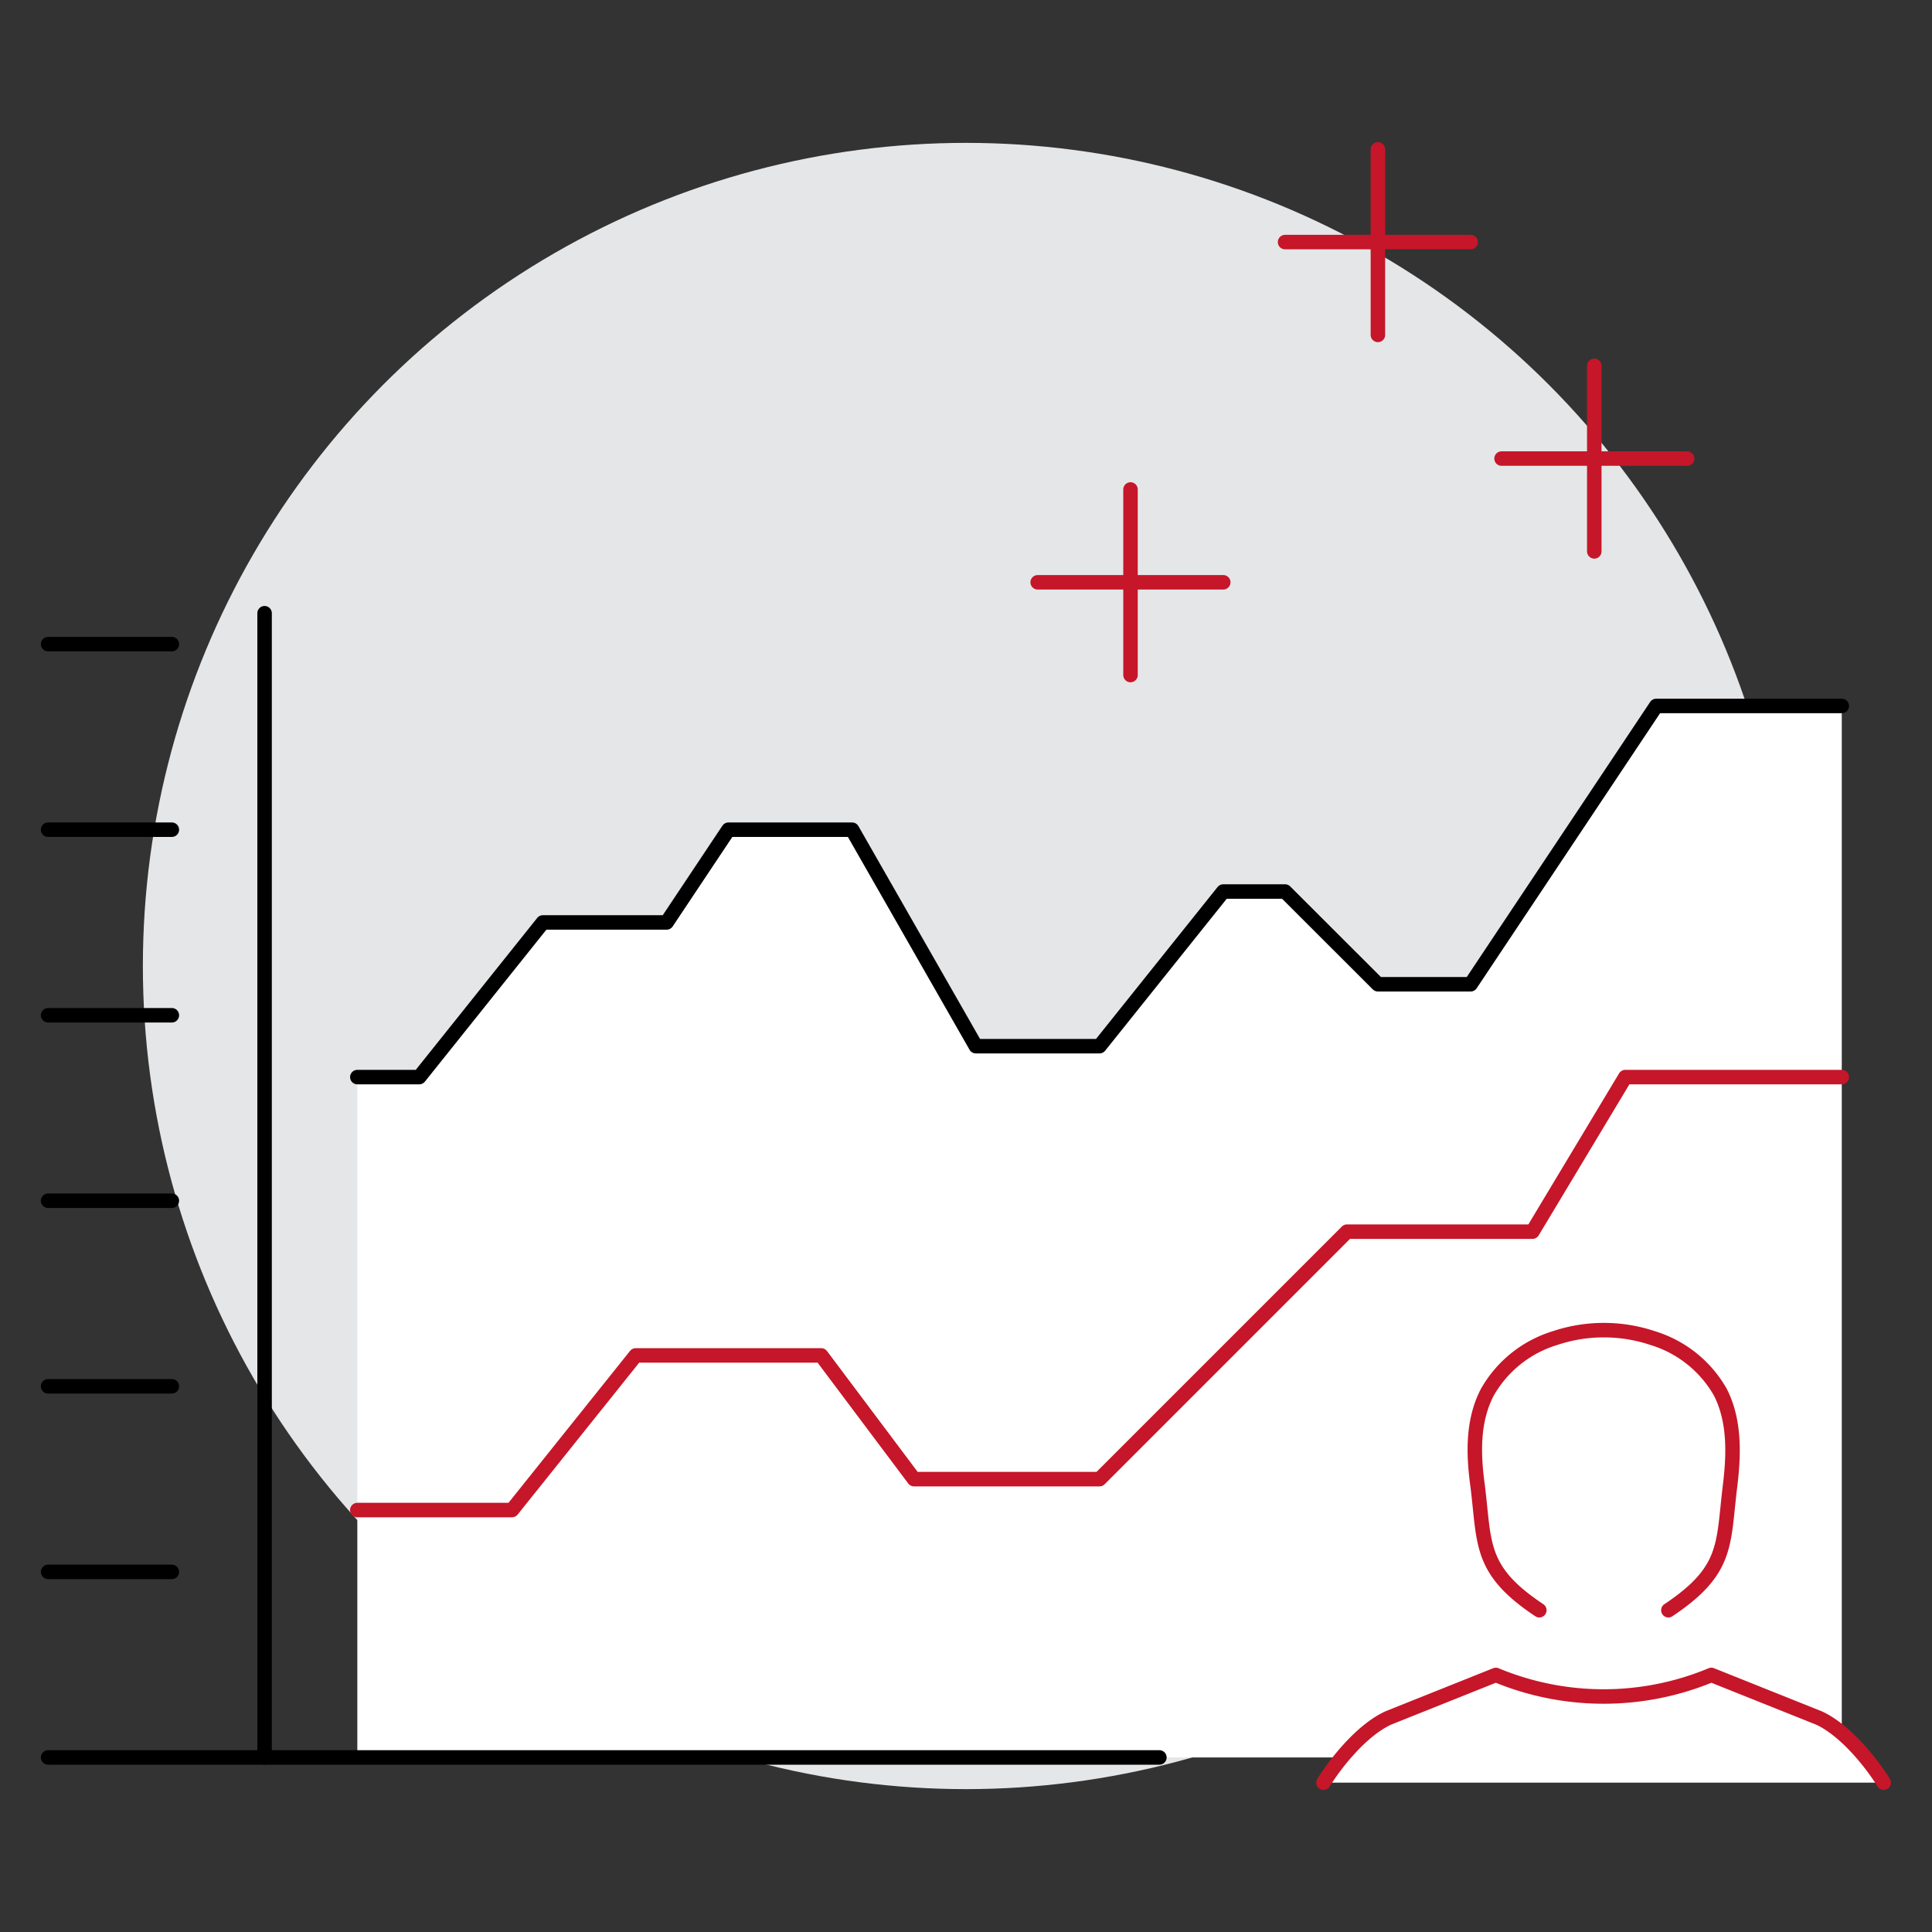 <?xml version="1.0" encoding="UTF-8"?> <svg xmlns="http://www.w3.org/2000/svg" viewBox="0 0 200 200"><rect x="0" y="0" width="200" height="200" fill="#333333" stroke="none"/> <defs> <style>.a{fill:#e5e6e7;}.b,.d{fill:#fff;}.c{fill:none;stroke:#000;}.c,.d{stroke-linecap:round;stroke-linejoin:round;stroke-width:1.5px;}.d{stroke:#c61629;}</style> </defs> <title>icon_34</title> <circle class="a" cx="100" cy="100" r="85.21"></circle> <polygon class="b" points="171.45 73.08 152.24 101.89 142.64 101.89 133.03 92.29 126.63 92.29 113.82 108.3 101.02 108.3 88.21 85.89 75.41 85.89 69.01 95.49 56.2 95.49 43.4 111.5 36.99 111.5 36.99 181.93 190.66 181.93 190.66 73.08 171.45 73.08"></polygon> <polyline class="c" points="190.66 73.08 171.45 73.08 152.24 101.89 142.64 101.89 133.03 92.29 126.63 92.29 113.82 108.3 101.02 108.3 88.21 85.89 75.41 85.89 69.01 95.49 56.2 95.49 43.4 111.5 36.99 111.5"></polyline> <line class="c" x1="4.98" y1="181.93" x2="120.02" y2="181.93"></line> <polyline class="d" points="36.99 156.32 53 156.32 65.81 140.31 85.01 140.31 94.62 153.12 113.82 153.12 139.44 127.5 158.64 127.5 168.25 111.5 190.66 111.5"></polyline> <line class="c" x1="17.79" y1="162.72" x2="4.98" y2="162.72"></line> <line class="c" x1="17.79" y1="143.51" x2="4.98" y2="143.51"></line> <line class="c" x1="17.79" y1="124.3" x2="4.98" y2="124.3"></line> <line class="c" x1="17.79" y1="105.1" x2="4.98" y2="105.1"></line> <line class="c" x1="17.79" y1="85.89" x2="4.98" y2="85.89"></line> <line class="c" x1="17.79" y1="66.68" x2="4.98" y2="66.68"></line> <line class="c" x1="27.39" y1="181.93" x2="27.39" y2="63.48"></line> <line class="d" x1="165.04" y1="37.87" x2="165.04" y2="57.08"></line> <line class="d" x1="174.65" y1="47.47" x2="155.44" y2="47.47"></line> <line class="d" x1="117.03" y1="50.67" x2="117.03" y2="69.88"></line> <line class="d" x1="126.63" y1="60.28" x2="107.42" y2="60.28"></line> <line class="d" x1="142.64" y1="15.46" x2="142.64" y2="34.67"></line> <line class="d" x1="152.24" y1="25.06" x2="133.03" y2="25.06"></line> <path class="d" d="M195,184.54c-1.19-1.92-3.88-5.39-6.69-6.69l-11.15-4.46a29,29,0,0,1-22.31,0l-11.15,4.46c-2.81,1.3-5.5,4.77-6.69,6.69"></path> <path class="d" d="M172.71,166.69c6.21-4.14,5.64-6.8,6.38-12.83.4-3.25.52-6.76-1-9.74a12.11,12.11,0,0,0-7-5.6,15.94,15.94,0,0,0-10.12,0,12.11,12.11,0,0,0-7,5.6c-1.57,3-1.45,6.49-1,9.74.74,6,.16,8.69,6.38,12.83"></path> </svg> 